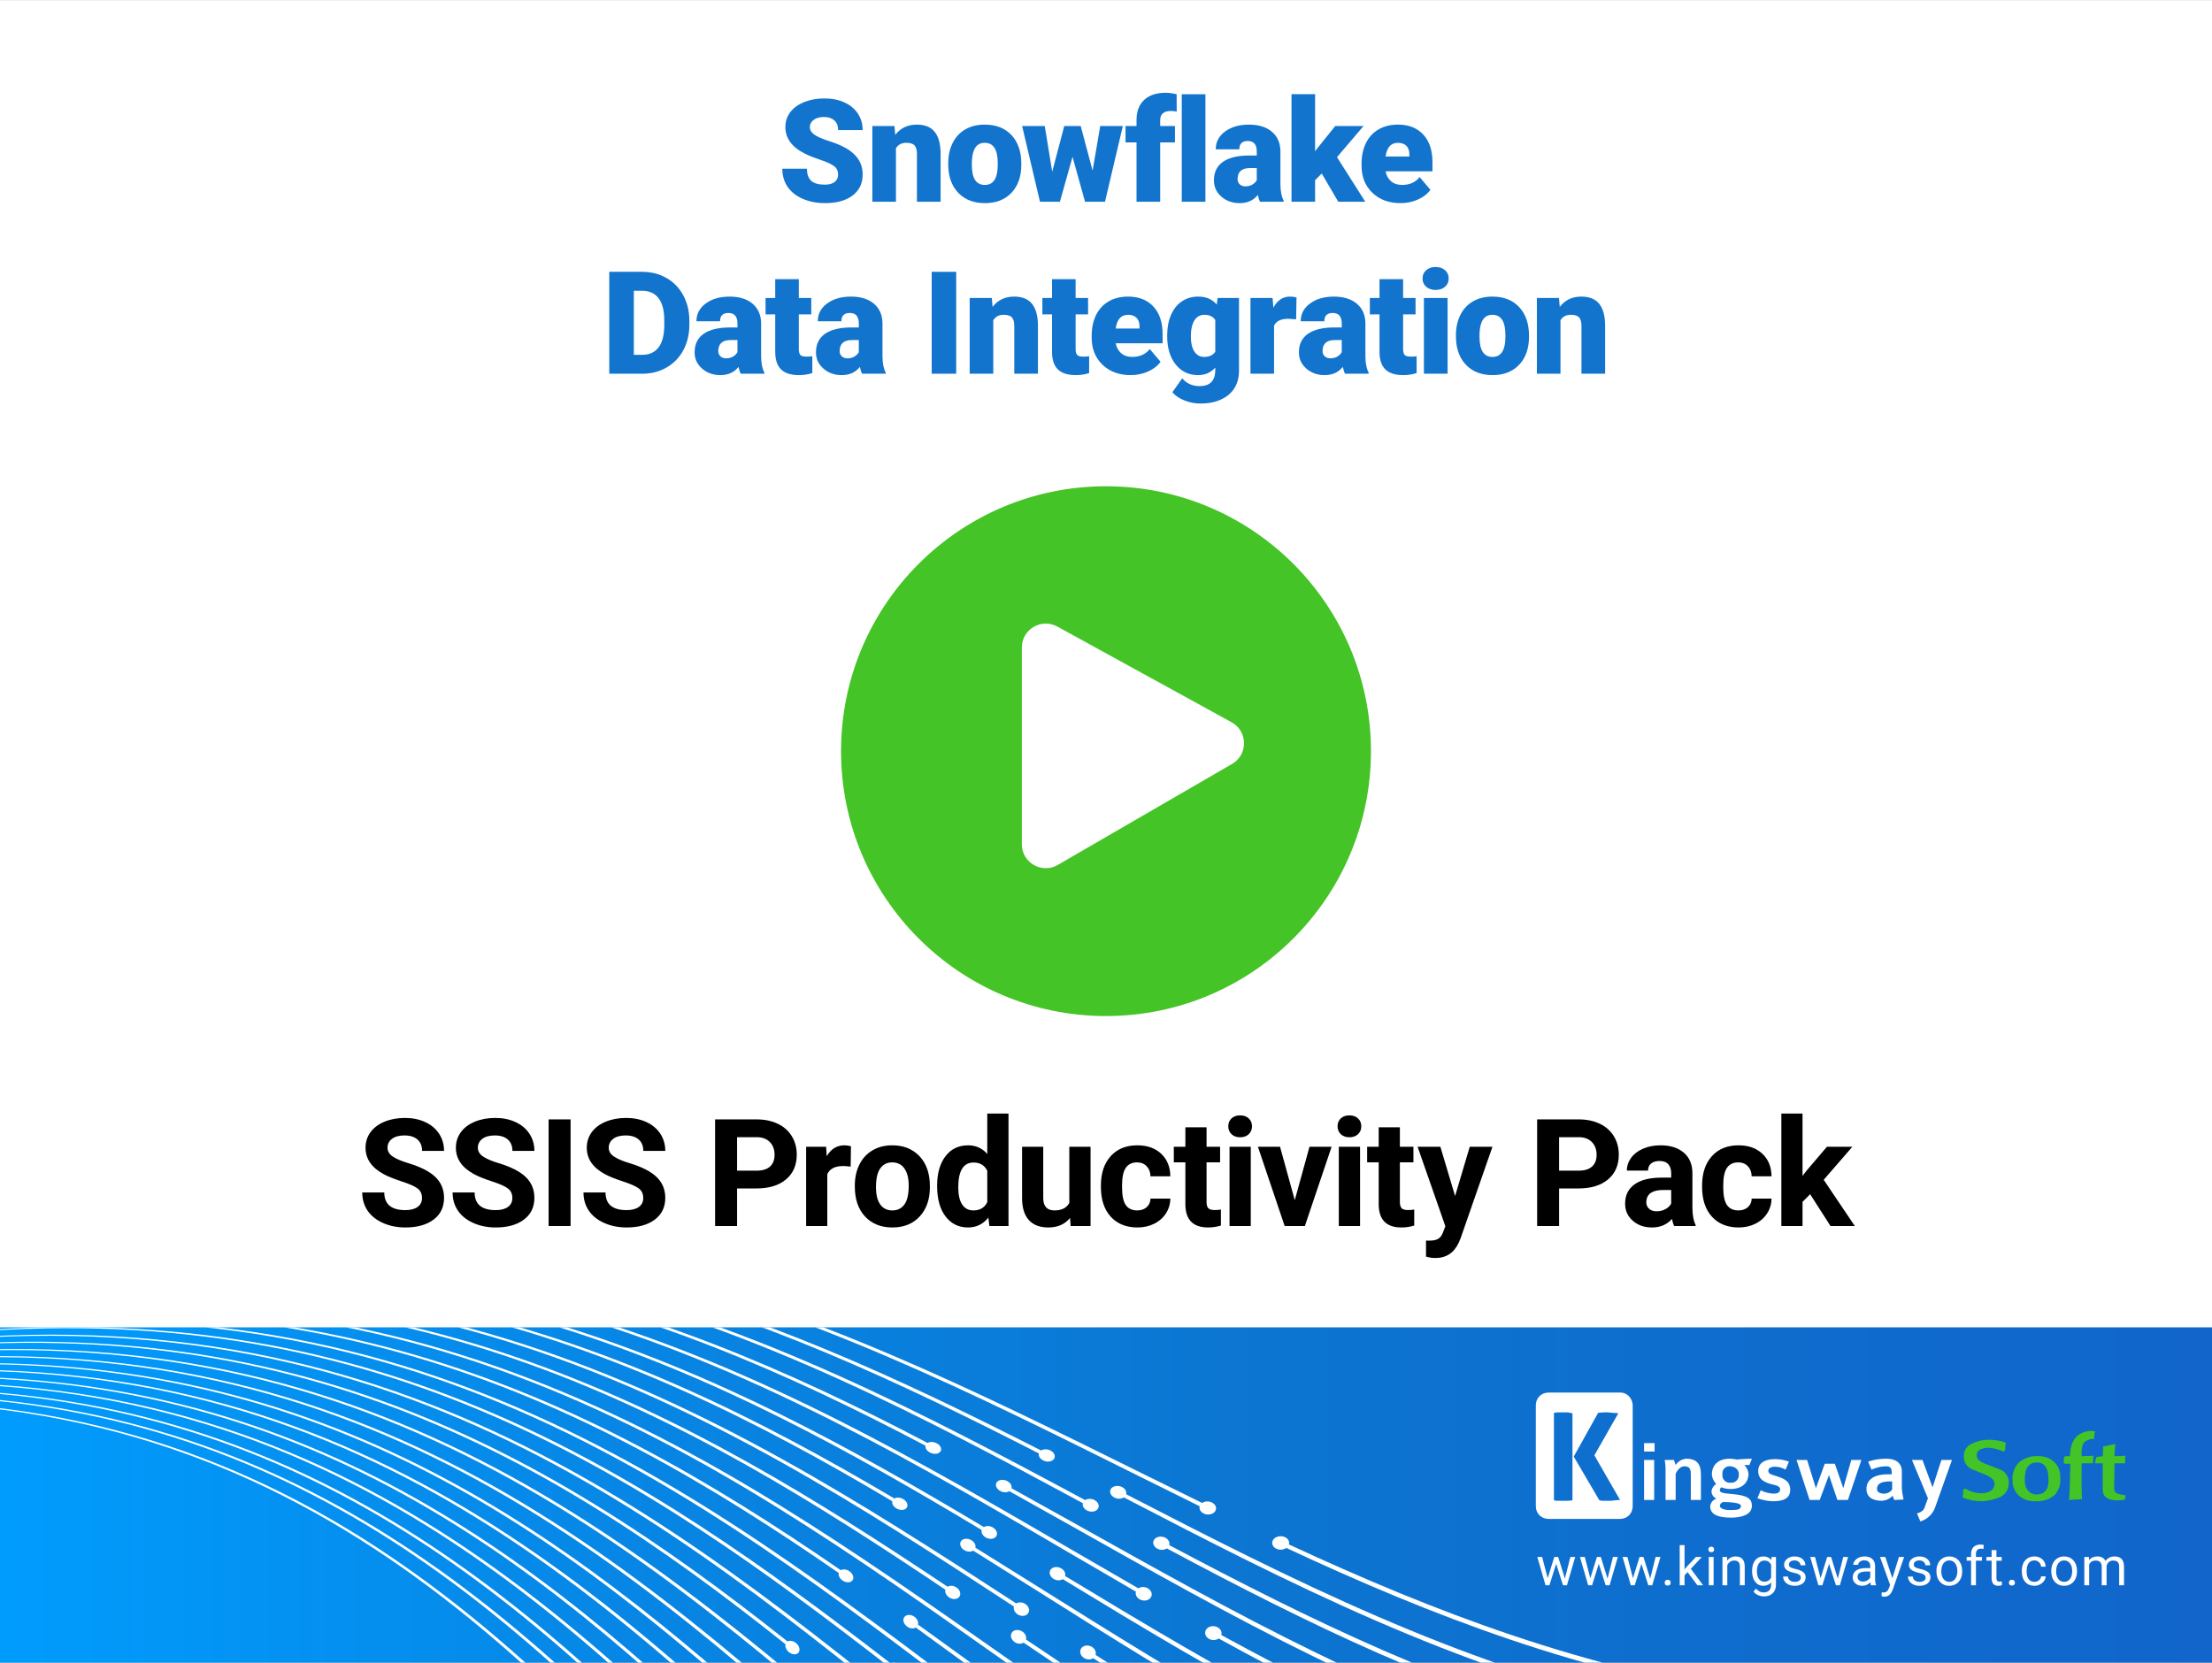 <?xml version="1.0" encoding="UTF-8"?><svg xmlns="http://www.w3.org/2000/svg" width="748.749" height="562.963" xmlns:xlink="http://www.w3.org/1999/xlink" viewBox="0 0 748.749 562.963"><rect x="0" y="0" width="748.749" height="562.963" fill="#333333" stroke="none"/><defs><linearGradient id="b" x1="10441.871" y1="506.177" x2="11190.62" y2="506.177" gradientTransform="translate(-10441.871 1012.355) scale(1 -1)" gradientUnits="userSpaceOnUse"><stop offset="0" stop-color="#1165cb"/><stop offset=".254" stop-color="#0e6ece"/><stop offset=".428" stop-color="#0c75d1"/><stop offset=".718" stop-color="#0786e5"/><stop offset="1" stop-color="#009cfd"/></linearGradient><clipPath id="c"><rect x="0" y="449.407" width="748.749" height="113.541" fill="none"/></clipPath><clipPath id="e"><rect x="0" y="-310.593" width="748.749" height="113.541" fill="none"/></clipPath></defs><g isolation="isolate"><g id="a"><rect y=".015" width="748.749" height="562.932" fill="#fff"/><rect x="0" y="449.407" width="748.749" height="113.541" transform="translate(748.749 1012.355) rotate(-180)" fill="url(#b)"/><g clip-path="url(#c)"><g mix-blend-mode="overlay"><g><g><g><path d="M380.402,506.987c111.332,57.855,223.477,114.622,414.779,65.347,.46-.617,.92-1.233,1.381-1.85-191.498,49.537-303.837-6.968-415.365-64.562,.227-.879-.284-1.866-1.366-2.42-1.337-.684-3.007-.452-3.73,.517-.723,.97-.234,2.321,1.093,3.016,1.074,.564,2.365,.51,3.209-.049Z" fill="#fff"/><path d="M435.41,524.1c97.798,45.719,204.537,79.457,368.979,35.898,.46-.617,.921-1.234,1.381-1.85-164.609,43.783-271.515,10.267-369.479-35.228,.276-.944-.222-1.953-1.331-2.468-1.372-.634-3.133-.28-3.937,.795-.802,1.077-.349,2.474,1.014,3.121,1.103,.523,2.462,.379,3.374-.268Z" fill="#fff"/></g><path d="M406.079,509.986c-111.665-54.934-217.931-117.102-394.368-85.266,.084-.112,.168-.225,.252-.337,176.63-32.094,283.089,29.815,394.947,84.491,.875-.597,2.201-.7,3.3-.169,1.357,.655,1.831,2.025,1.059,3.06-.771,1.035-2.494,1.334-3.841,.667-1.092-.54-1.596-1.541-1.348-2.445Z" fill="#fff"/><path d="M351.646,492.103c-94.092-48.208-192.384-90.79-341.614-65.134,.084-.113,.168-.225,.252-.337,149.394-25.876,247.851,16.486,342.107,64.473,.812-.515,2.087-.548,3.172,.001,1.341,.678,1.865,1.982,1.17,2.912-.694,.929-2.334,1.123-3.667,.433-1.078-.559-1.613-1.517-1.42-2.348Z" fill="#fff"/><g><path d="M341.649,504.89c109.246,60.649,212.491,129.338,388.08,101.114,.443-.594,.887-1.188,1.33-1.782-175.785,28.486-279.224-39.942-388.665-100.329,.201-.84-.323-1.817-1.384-2.396-1.313-.717-2.927-.56-3.603,.347-.676,.907-.169,2.229,1.135,2.959,1.057,.589,2.304,.593,3.108,.087Z" fill="#fff"/><path d="M394.965,524.269c94.316,50.384,192.606,95.441,343.632,69.855,.444-.594,.887-1.188,1.33-1.782-151.192,25.81-249.649-19.024-344.132-69.184,.255-.913-.236-1.932-1.308-2.498-1.325-.699-3.012-.445-3.767,.567-.754,1.013-.301,2.411,1.013,3.121,1.066,.575,2.367,.509,3.231-.078Z" fill="#fff"/></g><path d="M366.536,508.949c-108.794-58.782-218.84-115.884-405.711-70.073,.067-.09,.134-.179,.201-.269,187.063-46.07,297.303,10.774,406.289,69.297,.832-.539,2.111-.578,3.179-.008,1.322,.703,1.804,2.062,1.078,3.034-.724,.974-2.379,1.18-3.69,.465-1.061-.579-1.568-1.579-1.347-2.447Z" fill="#fff"/><path d="M313.281,489.488c-93.323-49.238-195.675-86.382-353.794-48.819,.067-.09,.134-.179,.201-.269,158.284-37.784,260.8-.86,354.287,48.158,.773-.466,2.017-.455,3.093,.107,1.328,.694,1.879,1.961,1.232,2.829-.645,.867-2.24,.995-3.558,.288-1.068-.571-1.622-1.506-1.46-2.294Z" fill="#fff"/><g><path d="M359.737,534.669c106.258,64.652,213.328,128.217,399.557,85.739,.46-.617,.921-1.233,1.381-1.85-186.424,42.74-293.689-20.563-400.143-84.954,.241-.897-.229-1.939-1.262-2.559-1.276-.765-2.897-.6-3.621,.37-.723,.97-.283,2.387,.983,3.163,1.026,.629,2.275,.631,3.105,.091Z" fill="#fff"/><path d="M412.519,554.765c93.465,51.522,195.873,91.064,355.983,53.309,.46-.617,.921-1.234,1.381-1.851-160.277,37.979-262.851-1.34-356.483-52.639,.29-.963-.167-2.027-1.227-2.607-1.311-.716-3.024-.426-3.827,.648-.802,1.076-.398,2.539,.904,3.268,1.053,.589,2.372,.5,3.269-.129Z" fill="#fff"/></g><path d="M384.498,538.897c-106.651-61.651-207.904-130.534-379.328-105.414,.084-.113,.168-.225,.252-.337,171.617-25.378,273.062,43.247,379.906,104.639,.86-.578,2.146-.626,3.195-.029,1.296,.736,1.722,2.172,.949,3.207-.772,1.036-2.444,1.268-3.731,.52-1.043-.606-1.506-1.662-1.244-2.585Z" fill="#fff"/><path d="M332.291,518.032c-89.82-53.93-183.841-102.235-328.799-82.301,.084-.112,.168-.225,.252-.337,145.123-20.154,239.308,27.93,329.292,81.64,.798-.496,2.031-.474,3.068,.141,1.28,.759,1.755,2.129,1.06,3.059-.694,.93-2.285,1.057-3.557,.286-1.029-.625-1.523-1.637-1.316-2.487Z" fill="#fff"/></g><g><path d="M343.205,543.941c-103.783-67.967-208.38-134.847-392.134-95.683,.066-.088,.131-.176,.197-.264,183.95-39.425,288.741,27.193,392.72,94.899,.815-.521,2.044-.492,3.053,.16,1.245,.805,1.667,2.25,.936,3.226-.728,.977-2.322,1.106-3.56,.289-1.002-.661-1.453-1.731-1.212-2.626Z" fill="#fff"/><path d="M302.032,508.295c-91.353-54.352-191.648-96.725-349.645-61.799,.066-.088,.131-.176,.197-.264,158.164-35.149,258.626,7,350.146,61.129,.767-.454,1.98-.405,3.018,.208,1.282,.755,1.793,2.077,1.143,2.948-.65,.871-2.208,.952-3.481,.185-1.031-.622-1.55-1.6-1.377-2.406Z" fill="#fff"/></g><path d="M329.415,525.018c104.207,64.926,203.014,137.084,371.993,115.24,.442-.592,.884-1.185,1.326-1.777-169.172,22.103-268.173-49.797-372.572-114.465,.213-.857-.277-1.877-1.303-2.506-1.264-.775-2.847-.666-3.527,.246-.68,.911-.211,2.288,1.047,3.076,1.016,.637,2.238,.68,3.035,.186Z" fill="#fff"/><path d="M370.013,561.434c87.738,56.721,179.675,107.816,322.551,90.672,.442-.592,.884-1.185,1.327-1.777-143.04,17.363-235.142-33.511-323.044-90.012,.273-.939-.165-2.029-1.175-2.676-1.251-.799-2.88-.623-3.637,.394-.758,1.016-.37,2.499,.872,3.311,1.004,.656,2.256,.655,3.107,.088Z" fill="#fff"/><g><path d="M359.481,576.148C257.783,505.387,162.087,426.585-5.953,444.697c.083-.111,.166-.222,.248-.332,168.236-18.374,264.127,60.166,366.02,130.666,.844-.558,2.082-.541,3.071,.137,1.222,.836,1.585,2.356,.808,3.396-.776,1.039-2.39,1.196-3.602,.347-.983-.687-1.392-1.812-1.111-2.762Z" fill="#fff"/><path d="M319.999,538.236c-87.871-59.017-179.716-112.708-324.298-95.755,.083-.111,.166-.222,.248-.333,144.748-17.176,236.761,36.292,324.798,95.085,.79-.485,1.997-.425,2.995,.239,1.234,.82,1.67,2.242,.973,3.176-.698,.934-2.256,1.016-3.481,.184-.992-.672-1.454-1.729-1.235-2.596Z" fill="#fff"/></g><path d="M346.482,556.165c101.335,68.773,203.923,135.867,383.335,100.046,.459-.615,.918-1.23,1.377-1.845-179.605,36.079-282.386-30.757-383.914-99.271,.255-.914-.187-2-1.183-2.667-1.23-.823-2.819-.703-3.545,.271-.726,.974-.325,2.442,.896,3.278,.991,.678,2.211,.717,3.034,.187Z" fill="#fff"/><g><path d="M322.856,571.201c-98.709-74.765-198.231-148.441-376.912-116.075,.066-.088,.131-.176,.197-.264,178.876-32.627,278.593,40.788,377.498,115.291,.8-.501,1.989-.419,2.949,.299,1.185,.885,1.556,2.397,.826,3.373-.729,.977-2.273,1.041-3.45,.142-.952-.727-1.363-1.852-1.108-2.766Z" fill="#fff"/><path d="M283.908,532.573c-87.021-60.156-182.984-108.332-336.649-79.21,.066-.088,.131-.176,.197-.264,153.832-29.346,249.962,18.607,337.149,78.54,.754-.436,1.925-.331,2.913,.347,1.222,.837,1.684,2.224,1.033,3.095-.65,.872-2.159,.887-3.371,.038-.982-.687-1.46-1.721-1.272-2.545Z" fill="#fff"/></g><path d="M309.983,551.049c99.193,71.642,192.987,150.517,356.953,135.388,.442-.592,.884-1.185,1.326-1.777-164.158,15.386-258.146-63.229-357.532-134.613,.228-.876-.222-1.951-1.199-2.646-1.204-.857-2.737-.812-3.417,.099-.681,.911-.261,2.354,.937,3.223,.967,.703,2.148,.801,2.931,.326Z" fill="#fff"/><g><path d="M337.934,605.013c-96.653-77.519-187.304-163.079-350.3-151.724,.083-.111,.165-.222,.248-.333,163.191-11.616,254.038,73.682,350.886,150.94,.83-.54,2.026-.467,2.968,.275,1.161,.917,1.475,2.503,.699,3.542-.776,1.04-2.341,1.131-3.493,.201-.934-.752-1.302-1.933-1.008-2.901Z" fill="#fff"/><path d="M300.665,564.136c-83.564-64.787-171.103-124.248-311.377-113.065,.083-.111,.166-.222,.248-.333,140.441-11.406,228.147,47.831,311.877,112.395,.777-.466,1.942-.351,2.891,.378,1.175,.9,1.561,2.388,.864,3.322-.698,.935-2.207,.951-3.372,.038-.943-.738-1.364-1.849-1.131-2.735Z" fill="#fff"/></g><g><path d="M302.625,598.303c-93.665-81.522-188.142-161.957-361.778-136.349,.066-.088,.131-.176,.197-.264,173.831-25.869,268.504,54.304,362.363,135.564,.786-.483,1.933-.345,2.845,.438,1.125,.966,1.448,2.543,.717,3.519-.729,.977-2.225,.975-3.341-.004-.903-.792-1.274-1.971-1.004-2.904Z" fill="#fff"/><path d="M265.89,556.711c-82.714-65.926-174.37-119.871-323.728-96.519,.066-.088,.131-.176,.197-.264,149.525-23.576,241.347,30.146,324.228,95.849,.74-.416,1.869-.257,2.81,.486,1.161,.917,1.575,2.37,.924,3.241-.65,.872-2.11,.821-3.262-.109-.933-.753-1.37-1.84-1.169-2.684Z" fill="#fff"/></g></g><g><path d="M319.895,625.44c-91.644-81.755-177.889-170.743-334.305-165.727,.084-.113,.168-.225,.252-.337,156.609-5.274,243.047,83.456,334.884,164.952,.819-.522,1.981-.406,2.884,.388,1.115,.979,1.394,2.612,.621,3.647-.772,1.036-2.297,1.071-3.403,.08-.896-.803-1.236-2.023-.932-3.003Z" fill="#fff"/><path d="M274.351,595.649c-77.034-71.059-158.268-136.493-290.44-133.688,.084-.112,.168-.225,.252-.337,132.336-3.025,213.734,62.188,290.933,133.027,.756-.439,1.866-.253,2.756,.559,1.098,1.003,1.426,2.569,.731,3.499-.694,.93-2.138,.86-3.228-.154-.882-.821-1.253-1.999-1.004-2.905Z" fill="#fff"/><path d="M285.639,617.319c-88.773-85.602-178.798-169.525-345.648-150.534,.067-.09,.134-.179,.201-.269,167.042-19.25,257.261,64.415,346.226,149.758,.776-.464,1.89-.283,2.764,.549,1.079,1.028,1.365,2.65,.64,3.622-.723,.973-2.183,.917-3.252-.122-.866-.841-1.208-2.061-.931-3.005Z" fill="#fff"/><path d="M241.273,585.951c-76.265-72.09-161.559-132.084-302.62-117.372,.067-.09,.134-.179,.201-.269,141.226-14.933,226.683,44.842,303.113,116.711,.717-.391,1.796-.16,2.677,.665,1.086,1.018,1.44,2.549,.793,3.416-.645,.867-2.043,.732-3.12-.299-.872-.834-1.261-1.989-1.044-2.852Z" fill="#fff"/><path d="M298.314,654.35c-86.63-88.471-167.862-184.174-319.265-185.875,.084-.112,.168-.225,.252-.337,151.596,1.442,233.02,96.888,319.844,185.1,.804-.502,1.925-.331,2.779,.528,1.054,1.06,1.284,2.759,.511,3.794-.772,1.036-2.248,1.006-3.293-.067-.847-.869-1.146-2.144-.828-3.143Z" fill="#fff"/><path d="M254.995,621.578c-72.762-76.781-149.725-147.937-277.625-150.854,.084-.112,.168-.225,.252-.337,128.065,2.697,205.191,73.633,278.118,150.194,.742-.421,1.811-.179,2.652,.698,1.039,1.083,1.316,2.717,.622,3.646-.693,.929-2.088,.794-3.118-.302-.833-.887-1.163-2.119-.9-3.045Z" fill="#fff"/></g><g><path d="M261.942,652.802c-83.52-95.112-167.853-189.136-331.344-177.118,.066-.088,.131-.176,.197-.264,163.687-12.28,248.215,81.483,331.93,176.333,.759-.446,1.824-.198,2.637,.717,1.004,1.128,1.228,2.837,.497,3.813-.729,.977-2.126,.844-3.122-.298-.805-.923-1.093-2.213-.796-3.184Z" fill="#fff"/><path d="M229.658,605.249c-74.053-77.528-157.047-143.077-297.745-131.326,.066-.088,.131-.176,.197-.264,140.864-11.973,224.025,53.352,298.245,130.656,.711-.378,1.759-.109,2.602,.765,1.04,1.08,1.355,2.664,.704,3.535-.651,.872-2.012,.689-3.043-.403-.835-.884-1.19-2.082-.961-2.963Z" fill="#fff"/></g></g></g><g><g id="d"><g><path d="M548.239,471.501h-24.094c-2.424,0-4.277,1.853-4.277,4.277v34.216c0,2.424,1.853,4.277,4.277,4.277h24.236c2.424,0,4.277-1.853,4.277-4.277v-34.359c-.143-2.281-1.996-4.277-4.42-4.134Zm-15.967,36.497h-.143c-.57,0-.998,.143-1.568,.143h-2.851c-.57,0-.998,0-1.568-.143h-.142v-29.654h.142c.57-.143,.998-.143,1.568-.143h2.994c.428,.143,.855,.143,1.426,.285h.143v29.512Zm15.967-.143l-1.853,.143c-.57,.143-1.141,.143-1.568,.143h-1.426c-.713,0-1.283,0-1.853-.143h-.143l-8.697-14.827,8.269-14.827h.143c.57,0,1.141-.143,1.711-.143h1.426c.428,0,.998,.143,1.568,.143l1.711,.143h.285l-8.126,14.257,8.697,15.112h-.143Z" fill="#fff" fill-rule="evenodd"/><path d="M556.508,491.461v-2.851h3.564v2.851h-3.564Zm0,16.395v-13.544h3.422v13.544h-3.422Z" fill="#fff"/><path d="M572.333,507.856v-8.697c0-1.283-.143-2.709-2.139-2.709-1.426,0-2.424,1.283-2.994,2.566v8.839h-3.422v-10.693c0-.998-.143-1.853-.285-2.851h3.136l.57,1.711c.855-1.283,2.139-1.996,3.564-2.139,3.992,0,4.99,2.281,4.99,5.418v8.554h-3.422Z" fill="#fff"/><path d="M592.15,496.023h-1.711c.855,.855,1.283,1.853,1.426,2.994,0,2.281-1.426,5.132-6.13,5.132-.998,0-1.996-.143-2.994-.57-.428,.143-.57,.57-.57,.998,0,.713,.713,.998,4.135,1.283,5.418,.428,6.701,1.711,6.701,3.992,0,2.994-3.564,3.992-6.986,3.992-5.418,0-7.128-1.568-7.128-3.849,.143-1.283,.998-2.281,2.139-2.566-.998-.428-1.711-1.426-1.711-2.566,.143-.998,.713-1.853,1.568-2.424-.855-.998-1.426-2.139-1.426-3.422,0-1.568,.855-5.132,6.13-5.132,.713,0,1.568,.143,2.281,.285,1.141-.143,3.707-.285,5.132-.285l-.855,2.139Zm-8.982,12.546c-.57,.285-.998,.713-.998,1.283,0,.998,1.711,1.426,3.564,1.426,2.709,0,3.564-.285,3.564-1.426,0-.57-1.141-1.283-6.13-1.283Zm2.566-12.118c-1.283-.143-2.566,.713-2.709,2.139v.713c-.143,1.283,.855,2.566,2.139,2.709h.713c1.426,.143,2.566-.998,2.709-2.281v-.428c.143-1.283-.855-2.424-2.139-2.709-.285-.143-.57-.143-.713-.143h0Z" fill="#fff"/><path d="M600.134,508.284c-1.711,0-3.564-.428-5.275-.998l1.141-2.709c1.283,.713,2.709,.998,4.135,1.141,2.139,0,2.424-.713,2.424-1.568s-1.283-1.283-2.709-1.568c-2.139-.57-4.705-1.426-4.705-4.562s2.994-3.992,5.703-3.992c1.568,0,3.136,.285,4.705,.855l-1.141,2.709c-.998-.57-2.281-.998-3.422-.998-1.568,0-2.424,.428-2.424,1.426s1.141,1.283,2.566,1.711c2.139,.713,4.847,1.426,4.847,4.705s-2.994,3.849-5.845,3.849Z" fill="#fff"/><path d="M625.511,507.856h-3.564l-2.851-8.412-3.136,8.412h-3.422l-4.42-13.544h3.564l2.994,9.552,2.994-8.269h3.422l2.851,8.269,2.709-9.552h3.422l-4.562,13.544Z" fill="#fff"/><path d="M641.194,507.856l-.57-1.426c-.855,.998-2.139,1.568-3.564,1.711-3.422,0-5.275-1.426-5.275-3.992s1.711-4.99,7.413-4.99h1.141v-.57c0-.998-.143-2.139-1.853-2.139s-3.422,.428-4.99,1.141l-1.141-2.709c1.996-.713,4.135-.998,6.273-.998,2.994,0,5.132,1.426,5.132,4.277v5.418c0,1.141,.285,2.709,.57,4.135l-3.136,.143Zm-.713-6.273h-.713c-3.136,0-4.42,.855-4.42,2.566,0,1.141,1.141,1.568,2.424,1.568,1.141,0,2.139-.57,2.709-1.426v-2.709Z" fill="#fff"/><path d="M655.165,509.994c-.713,2.424-2.709,4.42-5.132,5.132l-1.141-2.709c1.568-.428,2.281-1.141,2.566-1.996l1.141-3.136-5.418-12.974h3.564l3.422,9.267,2.994-9.267h3.564l-5.56,15.682Z" fill="#fff"/><path d="M670.705,508.284c-2.281,0-4.42-.428-6.416-1.283,.143-.855,.285-1.711,.285-2.709l.713-.285c1.568,.998,3.422,1.568,5.275,1.568,1.141,0,2.139-.143,3.136-.713,.855-.428,1.426-1.426,1.426-2.424,0-1.283-.998-2.139-2.709-2.994l-4.99-1.996c-1.711-.855-2.709-2.424-2.709-4.277,0-1.996,.998-3.707,2.851-4.42,1.711-.855,3.707-1.283,5.56-1.283s3.707,.285,5.56,.855l.285,.285c-.143,.855-.285,1.711-.285,2.566l-.57,.285c-1.568-.713-3.136-1.141-4.847-1.283-.998,0-1.996,.143-2.851,.57-.855,.285-1.426,1.141-1.283,2.139,0,1.141,.998,1.996,2.851,2.709l5.132,1.996c1.711,.713,2.851,2.424,2.851,4.277,.143,2.139-.998,3.992-2.851,4.99-2.281,.855-4.277,1.426-6.415,1.426Z" fill="#44c426"/><path d="M689.096,508.284c-2.139,.143-4.135-.57-5.703-1.853-1.426-1.426-2.281-3.279-2.139-5.132-.285-2.139,.57-4.42,1.996-5.988,1.711-1.568,4.135-2.424,6.416-2.281,2.139-.143,4.135,.57,5.703,1.996,1.283,1.283,2.139,3.136,1.996,5.132,.285,2.139-.428,4.42-1.853,5.988-1.568,1.426-3.992,2.281-6.416,2.139Zm.428-13.116c-2.994,0-4.277,2.139-4.135,6.273,0,1.141,.285,2.281,.998,3.136s1.711,1.426,2.851,1.426c2.994,0,4.42-1.853,4.135-5.703-.143-3.422-1.426-5.132-3.849-5.132h0Z" fill="#44c426"/><path d="M708.913,486.043v1.141h-.57c-.57,0-1.141,.143-1.711,.428s-.998,.57-1.426,.998c-.57,1.426-.713,2.994-.57,4.42l3.992-.143c0,.57-.143,1.283-.143,2.281l-.285,.285h-3.564c0,3.422-.143,6.273,0,8.697,0,1.141,0,2.281,.143,3.422-.57,0-1.996,.143-4.42,.285,.285-3.279,.285-7.413,.428-12.261h-1.853l-.428-.285c0-.57,.143-1.141,.143-1.853l.428-.428h1.568c.143-3.564,1.141-5.988,2.994-7.271,1.141-.713,2.281-1.141,3.707-1.283,.428,0,1.141,0,1.853,.143-.143,.57-.285,.998-.285,1.426Z" fill="#44c426"/><path d="M719.321,507.713c-.713,.143-1.568,.285-2.424,.285-3.422,0-5.132-1.141-5.132-3.564v-8.982h-2.566v-.57l.428-1.568,2.139-.285,.143-3.279,4.135-.855c-.143,1.426-.285,2.709-.285,4.135,.713,0,1.996,0,3.707-.143-.143,.855-.143,1.711-.143,2.566h-3.564c0,3.992-.143,6.843-.143,8.554,0,.57,.285,1.283,.855,1.568,.998,.428,1.996,.57,2.994,.713l-.143,1.426Z" fill="#44c426"/></g></g><g><path d="M529.712,534.482l1.841-7.32h1.639l-2.79,9.578h-1.328l-2.329-7.26-2.266,7.26h-1.328l-2.78-9.578h1.628l1.885,7.17,2.232-7.17h1.32l2.274,7.32Z" fill="#fff"/><path d="M544.144,534.482l1.841-7.32h1.639l-2.79,9.578h-1.328l-2.329-7.26-2.266,7.26h-1.328l-2.78-9.578h1.628l1.885,7.17,2.232-7.17h1.32l2.274,7.32Z" fill="#fff"/><path d="M558.577,534.482l1.841-7.32h1.639l-2.79,9.578h-1.328l-2.329-7.26-2.266,7.26h-1.328l-2.78-9.578h1.628l1.885,7.17,2.232-7.17h1.32l2.274,7.32Z" fill="#fff"/><path d="M563.483,535.882c0-.283,.083-.519,.252-.708s.42-.285,.757-.285,.591,.096,.765,.285,.262,.425,.262,.708c0,.272-.088,.498-.262,.682-.174,.181-.428,.275-.765,.275s-.589-.093-.757-.275c-.169-.184-.252-.41-.252-.682Z" fill="#fff"/><path d="M571.233,532.303l-1.027,1.071v3.366h-1.639v-13.6h1.639v8.225l.876-1.053,2.985-3.151h1.991l-3.726,4.001,4.159,5.577h-1.921l-3.337-4.437Z" fill="#fff"/><path d="M578.278,524.62c0-.267,.083-.49,.244-.674,.163-.181,.405-.275,.723-.275s.56,.093,.726,.275c.163,.184,.246,.407,.246,.674,0,.265-.083,.485-.246,.664-.166,.176-.407,.265-.726,.265s-.56-.088-.723-.265c-.161-.179-.244-.399-.244-.664Zm1.771,12.12h-1.636v-9.578h1.636v9.578Z" fill="#fff"/><path d="M584.597,527.162l.052,1.203c.731-.92,1.688-1.382,2.868-1.382,2.025,0,3.047,1.143,3.065,3.428v6.329h-1.639v-6.34c-.005-.69-.163-1.2-.474-1.53-.309-.332-.791-.498-1.447-.498-.532,0-.998,.143-1.398,.425-.402,.283-.716,.656-.939,1.115v6.827h-1.639v-9.578h1.551Z" fill="#fff"/><path d="M593.066,531.87c0-1.494,.345-2.681,1.035-3.563,.692-.884,1.605-1.325,2.746-1.325,1.167,0,2.08,.415,2.736,1.239l.08-1.06h1.496v9.348c0,1.239-.368,2.217-1.102,2.93-.736,.716-1.724,1.073-2.964,1.073-.69,0-1.367-.148-2.028-.443-.659-.296-1.164-.7-1.512-1.214l.848-.983c.703,.869,1.561,1.302,2.577,1.302,.796,0,1.418-.226,1.864-.674s.669-1.079,.669-1.893v-.825c-.656,.757-1.551,1.133-2.684,1.133-1.123,0-2.03-.451-2.723-1.353-.695-.902-1.04-2.134-1.04-3.692Zm1.647,.187c0,1.079,.22,1.929,.664,2.544,.443,.617,1.063,.926,1.859,.926,1.032,0,1.792-.469,2.277-1.408v-4.372c-.503-.915-1.255-1.374-2.259-1.374-.796,0-1.421,.311-1.869,.931s-.672,1.538-.672,2.754Z" fill="#fff"/><path d="M609.56,534.199c0-.443-.166-.786-.5-1.032-.332-.244-.915-.456-1.742-.633-.83-.176-1.488-.389-1.976-.638-.487-.246-.848-.542-1.079-.884-.233-.342-.35-.749-.35-1.221,0-.786,.332-1.45,.996-1.994,.664-.542,1.512-.814,2.546-.814,1.084,0,1.966,.28,2.642,.843,.674,.56,1.014,1.276,1.014,2.15h-1.647c0-.449-.192-.835-.573-1.159-.379-.324-.858-.487-1.437-.487-.596,0-1.063,.13-1.4,.389-.337,.262-.506,.602-.506,1.019,0,.397,.158,.695,.469,.895,.314,.2,.879,.392,1.696,.576s1.481,.402,1.989,.656,.884,.557,1.128,.915c.246,.358,.368,.793,.368,1.307,0,.856-.342,1.54-1.027,2.059-.684,.516-1.574,.773-2.666,.773-.767,0-1.447-.135-2.035-.407-.591-.27-1.053-.651-1.387-1.138-.332-.485-.5-1.014-.5-1.579h1.639c.029,.55,.249,.985,.659,1.307,.412,.322,.952,.482,1.626,.482,.62,0,1.118-.127,1.491-.376,.376-.252,.563-.586,.563-1.006Z" fill="#fff"/><path d="M622.087,534.482l1.841-7.32h1.639l-2.79,9.578h-1.328l-2.329-7.26-2.266,7.26h-1.328l-2.78-9.578h1.628l1.885,7.17,2.232-7.17h1.32l2.274,7.32Z" fill="#fff"/><path d="M633.324,536.74c-.096-.189-.171-.526-.231-1.009-.762,.791-1.67,1.185-2.728,1.185-.944,0-1.719-.267-2.323-.801-.604-.534-.907-1.211-.907-2.03,0-.998,.379-1.774,1.138-2.326,.757-.55,1.825-.827,3.2-.827h1.595v-.752c0-.573-.171-1.029-.513-1.369s-.848-.508-1.514-.508c-.583,0-1.073,.148-1.47,.443-.394,.296-.594,.651-.594,1.071h-1.647c0-.48,.171-.941,.511-1.387,.34-.443,.799-.796,1.379-1.058,.581-.259,1.221-.389,1.919-.389,1.102,0,1.968,.277,2.593,.827,.625,.552,.949,1.312,.975,2.282v4.408c0,.879,.112,1.579,.335,2.098v.143h-1.716Zm-2.717-1.247c.513,0,1.001-.135,1.46-.399,.462-.267,.793-.612,1.001-1.037v-1.966h-1.284c-2.007,0-3.01,.589-3.01,1.763,0,.513,.171,.915,.513,1.203,.342,.29,.783,.436,1.32,.436Z" fill="#fff"/><path d="M640.556,534.341l2.23-7.18h1.753l-3.851,11.056c-.596,1.595-1.543,2.391-2.842,2.391l-.311-.026-.609-.114v-1.33l.443,.036c.552,0,.985-.112,1.296-.337,.309-.223,.565-.633,.765-1.229l.363-.975-3.417-9.472h1.789l2.391,7.18Z" fill="#fff"/><path d="M651.815,534.199c0-.443-.166-.786-.5-1.032-.332-.244-.915-.456-1.742-.633-.83-.176-1.488-.389-1.976-.638-.487-.246-.848-.542-1.079-.884-.233-.342-.35-.749-.35-1.221,0-.786,.332-1.45,.996-1.994,.664-.542,1.512-.814,2.546-.814,1.084,0,1.966,.28,2.642,.843,.674,.56,1.014,1.276,1.014,2.15h-1.647c0-.449-.192-.835-.573-1.159-.379-.324-.858-.487-1.437-.487-.596,0-1.063,.13-1.4,.389-.337,.262-.506,.602-.506,1.019,0,.397,.158,.695,.469,.895,.314,.2,.879,.392,1.696,.576s1.481,.402,1.989,.656,.884,.557,1.128,.915c.246,.358,.368,.793,.368,1.307,0,.856-.342,1.54-1.027,2.059-.684,.516-1.574,.773-2.666,.773-.767,0-1.447-.135-2.035-.407-.591-.27-1.053-.651-1.387-1.138-.332-.485-.5-1.014-.5-1.579h1.639c.029,.55,.249,.985,.659,1.307,.412,.322,.952,.482,1.626,.482,.62,0,1.118-.127,1.491-.376,.376-.252,.563-.586,.563-1.006Z" fill="#fff"/><path d="M655.468,531.863c0-.939,.184-1.784,.552-2.533,.368-.749,.882-1.328,1.54-1.735s1.411-.612,2.253-.612c1.304,0,2.36,.451,3.166,1.356,.806,.902,1.208,2.103,1.208,3.602v.117c0,.931-.179,1.768-.537,2.51-.355,.739-.866,1.317-1.53,1.73-.664,.415-1.429,.62-2.29,.62-1.299,0-2.349-.451-3.156-1.353s-1.208-2.098-1.208-3.586v-.114Zm1.647,.195c0,1.06,.246,1.914,.739,2.559,.493,.643,1.151,.965,1.978,.965,.832,0,1.494-.327,1.984-.98,.49-.651,.734-1.564,.734-2.738,0-1.053-.249-1.903-.747-2.554-.5-.653-1.162-.98-1.989-.98-.809,0-1.46,.322-1.955,.965-.498,.646-.744,1.566-.744,2.764Z" fill="#fff"/><path d="M667.204,536.74v-8.313h-1.514v-1.265h1.514v-.983c0-1.029,.275-1.823,.822-2.383,.55-.56,1.325-.84,2.329-.84,.379,0,.755,.049,1.125,.148l-.088,1.32c-.277-.052-.573-.078-.887-.078-.532,0-.941,.156-1.229,.467-.29,.309-.436,.755-.436,1.335v1.014h2.046v1.265h-2.046v8.313h-1.636Z" fill="#fff"/><path d="M675.782,524.841v2.321h1.789v1.265h-1.789v5.948c0,.384,.08,.672,.239,.864,.161,.192,.43,.288,.814,.288,.189,0,.449-.034,.78-.106v1.32c-.43,.119-.851,.176-1.258,.176-.731,0-1.284-.22-1.654-.664-.373-.443-.56-1.071-.56-1.885v-5.941h-1.742v-1.265h1.742v-2.321h1.639Z" fill="#fff"/><path d="M680.008,535.882c0-.283,.083-.519,.252-.708s.42-.285,.757-.285,.591,.096,.765,.285,.262,.425,.262,.708c0,.272-.088,.498-.262,.682-.174,.181-.428,.275-.765,.275s-.589-.093-.757-.275c-.169-.184-.252-.41-.252-.682Z" fill="#fff"/><path d="M688.643,535.581c.583,0,1.094-.179,1.532-.532,.436-.355,.677-.796,.726-1.328h1.548c-.029,.547-.218,1.071-.565,1.566-.35,.495-.814,.892-1.395,1.188-.581,.293-1.198,.441-1.846,.441-1.304,0-2.341-.436-3.112-1.304-.77-.871-1.157-2.061-1.157-3.573v-.275c0-.933,.171-1.761,.513-2.487s.835-1.291,1.475-1.693c.64-.399,1.398-.602,2.271-.602,1.073,0,1.966,.322,2.676,.965,.713,.646,1.092,1.481,1.138,2.507h-1.548c-.049-.62-.283-1.131-.705-1.527-.423-.399-.941-.599-1.561-.599-.832,0-1.478,.301-1.937,.9-.456,.599-.684,1.465-.684,2.598v.309c0,1.105,.226,1.955,.682,2.551,.454,.596,1.102,.895,1.947,.895Z" fill="#fff"/><path d="M694.339,531.863c0-.939,.184-1.784,.552-2.533s.882-1.328,1.54-1.735,1.411-.612,2.253-.612c1.304,0,2.36,.451,3.166,1.356,.806,.902,1.208,2.103,1.208,3.602v.117c0,.931-.179,1.768-.537,2.51-.355,.739-.866,1.317-1.53,1.73-.664,.415-1.429,.62-2.29,.62-1.299,0-2.349-.451-3.156-1.353s-1.208-2.098-1.208-3.586v-.114Zm1.647,.195c0,1.06,.246,1.914,.739,2.559,.493,.643,1.151,.965,1.978,.965,.832,0,1.494-.327,1.984-.98,.49-.651,.734-1.564,.734-2.738,0-1.053-.249-1.903-.747-2.554-.5-.653-1.162-.98-1.989-.98-.809,0-1.46,.322-1.955,.965-.498,.646-.744,1.566-.744,2.764Z" fill="#fff"/><path d="M707.079,527.162l.044,1.06c.703-.825,1.649-1.239,2.842-1.239,1.341,0,2.253,.513,2.736,1.54,.319-.459,.734-.832,1.245-1.115s1.115-.425,1.81-.425c2.103,0,3.171,1.112,3.205,3.337v6.42h-1.636v-6.322c0-.684-.158-1.195-.469-1.535-.314-.34-.838-.511-1.577-.511-.607,0-1.112,.181-1.514,.544s-.635,.853-.7,1.465v6.358h-1.647v-6.278c0-1.392-.682-2.09-2.043-2.09-1.076,0-1.81,.459-2.207,1.374v6.993h-1.636v-9.578h1.548Z" fill="#fff"/></g></g><g clip-path="url(#e)"><g mix-blend-mode="overlay"><g><path d="M297.879-142.464C388.948-57.464,480.829,26.448,651.869,4.317c.46-.617,.92-1.233,1.381-1.85-171.235,22.392-263.311-61.258-354.576-145.996,.283-.954-.064-2.161-.95-2.977-1.095-1.008-2.568-1.039-3.292-.07-.723,.97-.43,2.583,.654,3.604,.879,.825,2.005,.992,2.793,.508Z" fill="#fff"/><g><path d="M264.413-151.643C353.396-63.85,436.378,31.984,591.703,30.905c.444-.594,.886-1.188,1.33-1.781-155.521,1.341-238.698-94.231-327.876-181.764,.257-.915-.102-2.111-.968-2.954-1.071-1.04-2.489-1.147-3.165-.24-.675,.906-.366,2.493,.697,3.546,.861,.852,1.945,1.075,2.692,.644Z" fill="#fff"/><path d="M308.84-120.356C385.856-46.797,466.846,21.436,600.572,19.025c.444-.594,.887-1.188,1.33-1.782-133.892,2.634-215.049-65.376-292.231-138.712,.311-.988-.016-2.227-.892-3.056-1.083-1.023-2.573-1.033-3.328-.02-.754,1.013-.497,2.674,.575,3.709,.87,.838,2.007,.992,2.815,.479Z" fill="#fff"/></g><g><path d="M277.214-114.781C363.209-22.984,450.016,67.725,615.981,52.392c.46-.617,.921-1.233,1.381-1.85-166.161,15.595-253.163-74.853-339.353-166.388,.298-.973-.009-2.234-.846-3.116-1.034-1.089-2.458-1.187-3.182-.217-.722,.97-.479,2.649,.544,3.751,.83,.891,1.914,1.113,2.689,.648Z" fill="#fff"/><path d="M321.107-82.778C397.272-8.081,482.38,54.637,625.189,40.057c.46-.617,.921-1.233,1.381-1.85-142.976,14.803-228.25-47.691-304.582-122.166,.346-1.038,.054-2.322-.811-3.164-1.069-1.041-2.585-1.014-3.389,.061-.802,1.076-.595,2.803,.465,3.855,.857,.852,2.012,.983,2.854,.429Z" fill="#fff"/></g></g><path d="M251.813-131.026C335.998-39.279,414.785,59.699,563.744,64.675c.442-.592,.884-1.185,1.326-1.777-149.151-4.718-228.131-103.438-312.509-194.926,.27-.933-.057-2.172-.887-3.063-1.022-1.1-2.409-1.252-3.088-.342-.681,.911-.408,2.55,.609,3.663,.819,.9,1.878,1.163,2.619,.743Z" fill="#fff"/><path d="M283.522-82.701C354.202-3.13,429.08,70.816,554.898,76.524c.442-.592,.884-1.185,1.327-1.777-125.982-5.488-201.025-79.214-271.87-158.565,.329-1.015,.056-2.324-.759-3.233-1.01-1.123-2.441-1.211-3.199-.193-.758,1.017-.566,2.762,.434,3.898,.808,.919,1.896,1.137,2.691,.645Z" fill="#fff"/><path d="M263.593-92.796C344.907,2.797,427.474,96.712,586.865,87.712c.459-.615,.918-1.23,1.377-1.845C428.659,95.125,345.898,1.47,264.391-93.865c.312-.99,.033-2.294-.767-3.224-.987-1.148-2.38-1.29-3.107-.316-.727,.974-.521,2.705,.457,3.865,.796,.939,1.851,1.199,2.618,.745Z" fill="#fff"/></g></g></g><g id="f"><g><path d="M283.687,59.133c0-1.216-.431-2.164-1.291-2.843-.861-.679-2.373-1.382-4.537-2.109-2.164-.727-3.933-1.429-5.307-2.109-4.47-2.195-6.705-5.212-6.705-9.05,0-1.911,.557-3.598,1.67-5.059s2.689-2.598,4.727-3.412c2.038-.813,4.328-1.22,6.871-1.22,2.479,0,4.703,.442,6.669,1.327s3.495,2.144,4.585,3.779,1.635,3.503,1.635,5.604h-8.293c0-1.406-.431-2.496-1.291-3.269-.861-.774-2.026-1.161-3.495-1.161-1.485,0-2.658,.328-3.518,.983-.861,.656-1.291,1.489-1.291,2.499,0,.885,.474,1.687,1.421,2.405,.948,.719,2.614,1.461,4.999,2.227,2.385,.767,4.344,1.592,5.876,2.476,3.728,2.148,5.592,5.11,5.592,8.885,0,3.018-1.137,5.387-3.412,7.108-2.274,1.722-5.394,2.583-9.359,2.583-2.796,0-5.327-.501-7.594-1.504-2.267-1.003-3.973-2.377-5.118-4.123-1.145-1.745-1.718-3.755-1.718-6.03h8.34c0,1.848,.477,3.21,1.433,4.087,.956,.877,2.507,1.315,4.656,1.315,1.374,0,2.46-.296,3.258-.888,.797-.592,1.196-1.425,1.196-2.5Z" fill="#1274cc"/><path d="M302.773,42.667l.261,3.009c1.769-2.322,4.209-3.483,7.321-3.483,2.669,0,4.664,.798,5.982,2.393,1.319,1.596,2.002,3.997,2.05,7.203v16.514h-8.008v-16.182c0-1.295-.261-2.247-.782-2.856-.521-.607-1.469-.912-2.843-.912-1.564,0-2.725,.616-3.483,1.848v18.102h-7.985v-25.636h7.487Z" fill="#1274cc"/><path d="M320.978,55.248c0-2.559,.498-4.837,1.493-6.835s2.424-3.534,4.288-4.608c1.863-1.074,4.051-1.611,6.563-1.611,3.838,0,6.863,1.189,9.075,3.566,2.211,2.377,3.317,5.611,3.317,9.702v.285c0,3.996-1.11,7.167-3.329,9.513s-5.224,3.518-9.015,3.518c-3.649,0-6.579-1.093-8.79-3.281-2.212-2.188-3.404-5.153-3.578-8.897l-.024-1.35Zm7.984,.498c0,2.369,.371,4.107,1.114,5.212,.742,1.105,1.84,1.658,3.293,1.658,2.843,0,4.296-2.188,4.36-6.563v-.805c0-4.597-1.469-6.895-4.407-6.895-2.669,0-4.115,1.982-4.336,5.947l-.024,1.445Z" fill="#1274cc"/><path d="M369.84,57.783l2.583-15.116h7.653l-6.042,25.636h-6.752l-4.241-15.211-4.265,15.211h-6.752l-6.042-25.636h7.653l2.535,15.471,4.075-15.471h5.568l4.028,15.116Z" fill="#1274cc"/><path d="M384.71,68.303v-20.092h-3.72v-5.544h3.72v-2.038c0-2.922,.861-5.189,2.583-6.8,1.721-1.611,4.138-2.417,7.25-2.417,1.137,0,2.385,.166,3.744,.498l.024,5.876c-.49-.142-1.145-.213-1.967-.213-2.417,0-3.625,1.042-3.625,3.127v1.967h4.999v5.544h-4.999v20.092h-8.008Z" fill="#1274cc"/><path d="M408.026,68.303h-8.008V31.91h8.008v36.393Z" fill="#1274cc"/><path d="M426.52,68.303c-.284-.521-.537-1.287-.758-2.298-1.469,1.848-3.522,2.772-6.16,2.772-2.417,0-4.47-.73-6.16-2.191-1.69-1.461-2.535-3.297-2.535-5.509,0-2.78,1.027-4.88,3.08-6.302,2.053-1.421,5.039-2.132,8.956-2.132h2.464v-1.357c0-2.365-1.019-3.547-3.056-3.547-1.895,0-2.843,.936-2.843,2.809h-7.985c0-2.477,1.054-4.488,3.163-6.034s4.798-2.319,8.068-2.319,5.852,.798,7.748,2.393c1.895,1.596,2.867,3.783,2.914,6.563v11.349c.031,2.353,.395,4.154,1.09,5.402v.403h-7.985Zm-4.999-5.212c.995,0,1.82-.213,2.476-.64,.655-.427,1.125-.908,1.41-1.445v-4.099h-2.322c-2.78,0-4.17,1.248-4.17,3.744,0,.727,.245,1.315,.734,1.765,.489,.45,1.114,.675,1.872,.675Z" fill="#1274cc"/><path d="M447.4,58.755l-2.251,2.251v7.297h-7.984V31.887h7.984v19.334l.806-1.066,6.018-7.487h9.572l-8.98,10.543,9.572,15.092h-9.146l-5.592-9.548Z" fill="#1274cc"/><path d="M474.075,68.776c-3.933,0-7.116-1.172-9.548-3.518-2.433-2.346-3.649-5.398-3.649-9.158v-.663c0-2.622,.486-4.936,1.457-6.942,.971-2.005,2.389-3.558,4.253-4.655,1.863-1.098,4.075-1.647,6.634-1.647,3.601,0,6.445,1.118,8.53,3.353,2.085,2.235,3.127,5.351,3.127,9.347v3.103h-15.874c.284,1.438,.908,2.567,1.872,3.388,.963,.822,2.211,1.232,3.743,1.232,2.527,0,4.502-.884,5.923-2.653l3.649,4.312c-.995,1.374-2.405,2.468-4.229,3.282-1.825,.813-3.787,1.22-5.888,1.22Zm-.9-20.423c-2.338,0-3.728,1.548-4.17,4.644h8.056v-.616c.032-1.279-.292-2.271-.971-2.973-.679-.703-1.651-1.055-2.914-1.055Z" fill="#1274cc"/><path d="M206.236,126.531v-34.497h11.112c3.048,0,5.789,.691,8.221,2.073,2.432,1.382,4.332,3.333,5.698,5.852,1.366,2.519,2.057,5.343,2.073,8.47v1.587c0,3.159-.667,5.991-2.002,8.494-1.335,2.503-3.215,4.462-5.639,5.876-2.425,1.414-5.13,2.128-8.115,2.144h-11.349Zm8.316-28.076v21.679h2.891c2.385,0,4.217-.849,5.497-2.547,1.279-1.698,1.919-4.221,1.919-7.57v-1.493c0-3.333-.64-5.844-1.919-7.534-1.28-1.69-3.143-2.535-5.592-2.535h-2.796Z" fill="#1274cc"/><path d="M250.738,126.531c-.284-.521-.537-1.287-.758-2.298-1.469,1.848-3.522,2.772-6.16,2.772-2.417,0-4.47-.73-6.16-2.191-1.69-1.461-2.535-3.297-2.535-5.509,0-2.78,1.027-4.88,3.08-6.302,2.053-1.421,5.039-2.132,8.956-2.132h2.464v-1.357c0-2.365-1.019-3.547-3.057-3.547-1.895,0-2.843,.936-2.843,2.809h-7.985c0-2.477,1.054-4.488,3.163-6.034s4.798-2.319,8.067-2.319,5.852,.798,7.748,2.393c1.895,1.596,2.867,3.783,2.914,6.563v11.349c.032,2.353,.395,4.154,1.09,5.402v.403h-7.985Zm-4.999-5.212c.995,0,1.82-.213,2.476-.64,.655-.427,1.125-.908,1.41-1.445v-4.099h-2.322c-2.78,0-4.17,1.248-4.17,3.744,0,.727,.245,1.315,.734,1.765,.489,.45,1.113,.675,1.872,.675Z" fill="#1274cc"/><path d="M270.395,94.522v6.373h4.217v5.544h-4.217v11.728c0,.964,.174,1.635,.521,2.014,.347,.379,1.034,.568,2.061,.568,.79,0,1.453-.047,1.99-.142v5.71c-1.438,.458-2.938,.687-4.502,.687-2.748,0-4.778-.647-6.089-1.942-1.311-1.295-1.967-3.262-1.967-5.9v-12.723h-3.269v-5.544h3.269v-6.373h7.985Z" fill="#1274cc"/><path d="M291.819,126.531c-.284-.521-.537-1.287-.758-2.298-1.469,1.848-3.522,2.772-6.16,2.772-2.417,0-4.47-.73-6.16-2.191-1.69-1.461-2.535-3.297-2.535-5.509,0-2.78,1.027-4.88,3.08-6.302,2.053-1.421,5.039-2.132,8.956-2.132h2.464v-1.357c0-2.365-1.019-3.547-3.057-3.547-1.895,0-2.843,.936-2.843,2.809h-7.985c0-2.477,1.054-4.488,3.163-6.034s4.798-2.319,8.067-2.319,5.852,.798,7.748,2.393c1.895,1.596,2.867,3.783,2.914,6.563v11.349c.032,2.353,.395,4.154,1.09,5.402v.403h-7.985Zm-4.999-5.212c.995,0,1.82-.213,2.476-.64,.655-.427,1.125-.908,1.41-1.445v-4.099h-2.322c-2.78,0-4.17,1.248-4.17,3.744,0,.727,.245,1.315,.734,1.765,.489,.45,1.113,.675,1.872,.675Z" fill="#1274cc"/><path d="M323.668,126.531h-8.293v-34.497h8.293v34.497Z" fill="#1274cc"/><path d="M335.721,100.895l.261,3.009c1.769-2.322,4.209-3.483,7.321-3.483,2.669,0,4.664,.798,5.982,2.393,1.319,1.596,2.002,3.997,2.05,7.203v16.514h-8.008v-16.182c0-1.295-.261-2.247-.782-2.856-.521-.607-1.469-.912-2.843-.912-1.564,0-2.725,.616-3.483,1.848v18.102h-7.985v-25.636h7.487Z" fill="#1274cc"/><path d="M364.092,94.522v6.373h4.217v5.544h-4.217v11.728c0,.964,.174,1.635,.521,2.014,.347,.379,1.034,.568,2.061,.568,.79,0,1.453-.047,1.99-.142v5.71c-1.438,.458-2.938,.687-4.502,.687-2.748,0-4.778-.647-6.089-1.942-1.311-1.295-1.967-3.262-1.967-5.9v-12.723h-3.269v-5.544h3.269v-6.373h7.985Z" fill="#1274cc"/><path d="M382.727,127.004c-3.933,0-7.116-1.172-9.548-3.518-2.433-2.346-3.649-5.398-3.649-9.158v-.663c0-2.622,.486-4.936,1.457-6.942,.971-2.005,2.389-3.558,4.253-4.655,1.863-1.098,4.075-1.647,6.634-1.647,3.601,0,6.445,1.118,8.53,3.353,2.085,2.235,3.127,5.351,3.127,9.347v3.103h-15.874c.284,1.438,.908,2.567,1.872,3.388,.963,.822,2.211,1.232,3.743,1.232,2.527,0,4.502-.884,5.923-2.653l3.649,4.312c-.995,1.374-2.405,2.468-4.229,3.282-1.825,.813-3.787,1.22-5.888,1.22Zm-.9-20.423c-2.338,0-3.728,1.548-4.17,4.644h8.056v-.616c.032-1.279-.292-2.271-.971-2.973-.679-.703-1.651-1.055-2.914-1.055Z" fill="#1274cc"/><path d="M395.087,113.524c0-2.59,.426-4.881,1.279-6.871s2.077-3.526,3.672-4.608c1.595-1.081,3.451-1.623,5.568-1.623,2.669,0,4.754,.9,6.255,2.701l.284-2.227h7.25v24.665c0,2.258-.525,4.221-1.576,5.888-1.05,1.666-2.571,2.945-4.561,3.838-1.99,.893-4.296,1.339-6.918,1.339-1.88,0-3.7-.355-5.461-1.066-1.762-.71-3.108-1.635-4.04-2.772l3.341-4.691c1.484,1.753,3.443,2.63,5.876,2.63,3.538,0,5.307-1.817,5.307-5.45v-.806c-1.532,1.69-3.467,2.535-5.805,2.535-3.127,0-5.655-1.196-7.582-3.589-1.927-2.393-2.89-5.595-2.89-9.607v-.284Zm8.008,.498c0,2.101,.395,3.763,1.185,4.987,.79,1.224,1.895,1.836,3.317,1.836,1.721,0,2.977-.576,3.767-1.73v-10.78c-.774-1.169-2.014-1.753-3.72-1.753-1.421,0-2.535,.636-3.341,1.907-.806,1.272-1.208,3.116-1.208,5.533Z" fill="#1274cc"/><path d="M438.722,108.121l-2.63-.19c-2.511,0-4.123,.79-4.833,2.369v16.23h-7.984v-25.636h7.487l.261,3.293c1.342-2.511,3.214-3.767,5.615-3.767,.853,0,1.595,.095,2.227,.284l-.142,7.416Z" fill="#1274cc"/><path d="M455.285,126.531c-.284-.521-.537-1.287-.758-2.298-1.469,1.848-3.522,2.772-6.16,2.772-2.417,0-4.47-.73-6.16-2.191-1.69-1.461-2.535-3.297-2.535-5.509,0-2.78,1.027-4.88,3.08-6.302,2.053-1.421,5.039-2.132,8.956-2.132h2.464v-1.357c0-2.365-1.019-3.547-3.056-3.547-1.895,0-2.843,.936-2.843,2.809h-7.985c0-2.477,1.054-4.488,3.163-6.034s4.798-2.319,8.068-2.319,5.852,.798,7.748,2.393c1.895,1.596,2.867,3.783,2.914,6.563v11.349c.031,2.353,.395,4.154,1.09,5.402v.403h-7.985Zm-4.999-5.212c.995,0,1.82-.213,2.476-.64,.655-.427,1.125-.908,1.41-1.445v-4.099h-2.322c-2.78,0-4.17,1.248-4.17,3.744,0,.727,.245,1.315,.734,1.765,.489,.45,1.114,.675,1.872,.675Z" fill="#1274cc"/><path d="M474.942,94.522v6.373h4.217v5.544h-4.217v11.728c0,.964,.174,1.635,.521,2.014,.347,.379,1.034,.568,2.061,.568,.79,0,1.453-.047,1.99-.142v5.71c-1.438,.458-2.938,.687-4.502,.687-2.748,0-4.778-.647-6.089-1.942-1.311-1.295-1.967-3.262-1.967-5.9v-12.723h-3.269v-5.544h3.269v-6.373h7.985Z" fill="#1274cc"/><path d="M481.516,94.285c0-1.137,.411-2.069,1.232-2.796,.821-.727,1.887-1.09,3.199-1.09s2.377,.363,3.199,1.09,1.232,1.659,1.232,2.796-.411,2.069-1.232,2.795c-.821,.727-1.888,1.09-3.199,1.09s-2.377-.363-3.199-1.09c-.822-.726-1.232-1.658-1.232-2.795Zm8.482,32.246h-8.008v-25.636h8.008v25.636Z" fill="#1274cc"/><path d="M492.826,113.476c0-2.559,.498-4.837,1.493-6.835s2.425-3.534,4.289-4.608c1.863-1.074,4.051-1.611,6.563-1.611,3.838,0,6.863,1.189,9.075,3.566,2.211,2.377,3.317,5.611,3.317,9.702v.285c0,3.996-1.11,7.167-3.329,9.513-2.219,2.346-5.224,3.518-9.015,3.518-3.649,0-6.579-1.093-8.79-3.281-2.212-2.188-3.404-5.153-3.578-8.897l-.024-1.35Zm7.985,.498c0,2.369,.371,4.107,1.113,5.212s1.84,1.658,3.293,1.658c2.843,0,4.296-2.188,4.36-6.563v-.805c0-4.597-1.469-6.895-4.407-6.895-2.67,0-4.115,1.982-4.336,5.947l-.024,1.445Z" fill="#1274cc"/><path d="M527.714,100.895l.261,3.009c1.769-2.322,4.209-3.483,7.321-3.483,2.669,0,4.663,.798,5.982,2.393,1.319,1.596,2.002,3.997,2.05,7.203v16.514h-8.008v-16.182c0-1.295-.261-2.247-.782-2.856-.521-.607-1.469-.912-2.843-.912-1.564,0-2.725,.616-3.483,1.848v18.102h-7.985v-25.636h7.487Z" fill="#1274cc"/></g><g><path d="M142.845,405.632c0-1.405-.496-2.483-1.487-3.235s-2.777-1.545-5.355-2.38-4.62-1.657-6.123-2.467c-4.099-2.215-6.148-5.197-6.148-8.949,0-1.95,.549-3.689,1.648-5.219,1.099-1.528,2.678-2.723,4.735-3.582s4.367-1.289,6.929-1.289c2.578,0,4.875,.467,6.892,1.4,2.016,.935,3.582,2.252,4.698,3.954,1.116,1.702,1.673,3.637,1.673,5.801h-7.437c0-1.652-.52-2.938-1.562-3.854s-2.504-1.376-4.388-1.376c-1.818,0-3.231,.385-4.239,1.153-1.008,.768-1.512,1.78-1.512,3.036,0,1.174,.591,2.157,1.773,2.95,1.181,.793,2.921,1.537,5.218,2.231,4.231,1.272,7.313,2.851,9.247,4.734,1.934,1.885,2.9,4.231,2.9,7.041,0,3.123-1.182,5.574-3.545,7.351-2.364,1.776-5.545,2.664-9.544,2.664-2.776,0-5.305-.508-7.586-1.524s-4.02-2.408-5.218-4.177c-1.198-1.769-1.797-3.818-1.797-6.148h7.462c0,3.983,2.38,5.975,7.139,5.975,1.768,0,3.148-.359,4.14-1.078s1.487-1.723,1.487-3.012Z"/><path d="M173.426,405.632c0-1.405-.496-2.483-1.487-3.235s-2.777-1.545-5.355-2.38-4.62-1.657-6.123-2.467c-4.099-2.215-6.148-5.197-6.148-8.949,0-1.95,.549-3.689,1.648-5.219,1.099-1.528,2.678-2.723,4.735-3.582s4.367-1.289,6.929-1.289c2.578,0,4.875,.467,6.892,1.4,2.016,.935,3.582,2.252,4.698,3.954,1.116,1.702,1.673,3.637,1.673,5.801h-7.437c0-1.652-.52-2.938-1.562-3.854s-2.504-1.376-4.388-1.376c-1.818,0-3.231,.385-4.239,1.153-1.008,.768-1.512,1.78-1.512,3.036,0,1.174,.591,2.157,1.773,2.95,1.181,.793,2.921,1.537,5.218,2.231,4.231,1.272,7.313,2.851,9.247,4.734,1.934,1.885,2.9,4.231,2.9,7.041,0,3.123-1.182,5.574-3.545,7.351-2.364,1.776-5.545,2.664-9.544,2.664-2.776,0-5.305-.508-7.586-1.524s-4.02-2.408-5.218-4.177c-1.198-1.769-1.797-3.818-1.797-6.148h7.462c0,3.983,2.38,5.975,7.139,5.975,1.768,0,3.148-.359,4.14-1.078s1.487-1.723,1.487-3.012Z"/><path d="M193.138,415.102h-7.437v-36.095h7.437v36.095Z"/><path d="M217.732,405.632c0-1.405-.496-2.483-1.488-3.235-.992-.752-2.776-1.545-5.355-2.38-2.578-.835-4.619-1.657-6.123-2.467-4.099-2.215-6.148-5.197-6.148-8.949,0-1.95,.549-3.689,1.649-5.219,1.099-1.528,2.677-2.723,4.735-3.582s4.367-1.289,6.929-1.289c2.578,0,4.875,.467,6.892,1.4,2.016,.935,3.582,2.252,4.698,3.954,1.115,1.702,1.673,3.637,1.673,5.801h-7.437c0-1.652-.52-2.938-1.562-3.854-1.041-.917-2.504-1.376-4.388-1.376-1.818,0-3.231,.385-4.239,1.153-1.008,.768-1.512,1.78-1.512,3.036,0,1.174,.591,2.157,1.772,2.95,1.181,.793,2.921,1.537,5.218,2.231,4.231,1.272,7.313,2.851,9.247,4.734,1.934,1.885,2.901,4.231,2.901,7.041,0,3.123-1.182,5.574-3.545,7.351-2.364,1.776-5.545,2.664-9.544,2.664-2.777,0-5.305-.508-7.586-1.524-2.28-1.017-4.02-2.408-5.218-4.177-1.198-1.769-1.797-3.818-1.797-6.148h7.462c0,3.983,2.38,5.975,7.14,5.975,1.768,0,3.148-.359,4.14-1.078,.992-.719,1.488-1.723,1.488-3.012Z"/><path d="M249.494,402.384v12.718h-7.437v-36.095h14.081c2.71,0,5.094,.495,7.152,1.487,2.058,.991,3.64,2.4,4.747,4.227,1.107,1.826,1.661,3.904,1.661,6.234,0,3.537-1.211,6.326-3.632,8.367-2.421,2.041-5.772,3.062-10.053,3.062h-6.52Zm0-6.024h6.644c1.967,0,3.466-.462,4.499-1.388,1.033-.926,1.55-2.247,1.55-3.967,0-1.768-.521-3.198-1.562-4.288-1.041-1.091-2.479-1.653-4.314-1.687h-6.817v11.329Z"/><path d="M287.944,394.996c-.975-.132-1.835-.198-2.578-.198-2.711,0-4.487,.917-5.33,2.752v17.552h-7.164v-26.823h6.768l.198,3.198c1.438-2.463,3.429-3.694,5.974-3.694,.793,0,1.537,.107,2.231,.322l-.099,6.892Z"/><path d="M289.35,401.442c0-2.66,.512-5.032,1.537-7.114,1.024-2.083,2.499-3.694,4.425-4.834,1.925-1.141,4.16-1.711,6.706-1.711,3.619,0,6.573,1.107,8.863,3.322,2.289,2.215,3.565,5.223,3.83,9.023l.05,1.835c0,4.114-1.149,7.416-3.446,9.903-2.297,2.487-5.38,3.731-9.247,3.731s-6.954-1.239-9.259-3.718c-2.305-2.479-3.458-5.851-3.458-10.115v-.322Zm7.164,.509c0,2.55,.479,4.498,1.438,5.848,.958,1.349,2.33,2.023,4.115,2.023,1.735,0,3.09-.667,4.065-1.999,.975-1.332,1.463-3.463,1.463-6.394,0-2.499-.487-4.436-1.463-5.81-.975-1.373-2.347-2.061-4.115-2.061-1.752,0-3.107,.683-4.066,2.048-.959,1.366-1.438,3.481-1.438,6.344Z"/><path d="M317.204,401.491c0-4.181,.938-7.512,2.814-9.99,1.876-2.479,4.441-3.719,7.697-3.719,2.611,0,4.768,.976,6.47,2.926v-13.685h7.189v38.078h-6.47l-.347-2.852c-1.785,2.231-4.082,3.347-6.892,3.347-3.157,0-5.689-1.243-7.598-3.731-1.909-2.487-2.864-5.945-2.864-10.375Zm7.165,.533c0,2.517,.438,4.444,1.314,5.785,.876,1.341,2.148,2.012,3.818,2.012,2.214,0,3.776-.935,4.685-2.806v-10.602c-.892-1.87-2.438-2.806-4.636-2.806-3.454,0-5.181,2.806-5.181,8.416Z"/><path d="M362.205,412.374c-1.769,2.149-4.214,3.223-7.338,3.223-2.876,0-5.07-.826-6.582-2.478s-2.285-4.074-2.318-7.264v-17.576h7.165v17.349c0,2.796,1.272,4.194,3.818,4.194,2.429,0,4.098-.844,5.008-2.532v-19.011h7.189v26.823h-6.743l-.198-2.728Z"/><path d="M384.92,409.821c1.322,0,2.396-.363,3.223-1.091,.826-.728,1.256-1.694,1.289-2.9h6.718c-.017,1.817-.512,3.482-1.488,4.995-.975,1.512-2.31,2.686-4.003,3.519-1.694,.835-3.566,1.252-5.615,1.252-3.834,0-6.859-1.218-9.073-3.656-2.215-2.438-3.322-5.805-3.322-10.102v-.472c0-4.131,1.099-7.429,3.297-9.891,2.198-2.463,5.214-3.694,9.048-3.694,3.355,0,6.045,.954,8.069,2.863,2.024,1.909,3.053,4.45,3.086,7.623h-6.718c-.033-1.395-.463-2.529-1.289-3.401-.827-.872-1.917-1.309-3.272-1.309-1.67,0-2.93,.608-3.78,1.824-.852,1.217-1.277,3.191-1.277,5.922v.745c0,2.765,.421,4.751,1.264,5.959,.843,1.208,2.123,1.812,3.842,1.812Z"/><path d="M408.411,381.684v6.595h4.586v5.256h-4.586v13.387c0,.991,.19,1.702,.57,2.132,.38,.43,1.107,.644,2.181,.644,.793,0,1.496-.058,2.107-.174v5.429c-1.405,.43-2.851,.644-4.338,.644-5.024,0-7.586-2.536-7.685-7.61v-14.452h-3.917v-5.256h3.917v-6.595h7.164Z"/><path d="M415.766,381.337c0-1.074,.359-1.959,1.078-2.652,.719-.694,1.698-1.041,2.938-1.041,1.223,0,2.198,.347,2.925,1.041,.727,.693,1.091,1.578,1.091,2.652,0,1.091-.368,1.983-1.103,2.678-.736,.693-1.707,1.041-2.913,1.041s-2.178-.348-2.913-1.041c-.736-.694-1.103-1.587-1.103-2.678Zm7.611,33.765h-7.189v-26.823h7.189v26.823Z"/><path d="M438.271,406.351l4.983-18.072h7.487l-9.049,26.823h-6.842l-9.049-26.823h7.487l4.983,18.072Z"/><path d="M452.758,381.337c0-1.074,.359-1.959,1.078-2.652,.719-.694,1.698-1.041,2.938-1.041,1.223,0,2.198,.347,2.925,1.041,.727,.693,1.091,1.578,1.091,2.652,0,1.091-.368,1.983-1.103,2.678-.736,.693-1.707,1.041-2.913,1.041s-2.178-.348-2.913-1.041c-.736-.694-1.103-1.587-1.103-2.678Zm7.611,33.765h-7.189v-26.823h7.189v26.823Z"/><path d="M473.851,381.684v6.595h4.586v5.256h-4.586v13.387c0,.991,.19,1.702,.57,2.132,.38,.43,1.107,.644,2.181,.644,.793,0,1.496-.058,2.107-.174v5.429c-1.405,.43-2.851,.644-4.338,.644-5.024,0-7.586-2.536-7.685-7.61v-14.452h-3.917v-5.256h3.917v-6.595h7.164Z"/><path d="M492.541,404.962l4.958-16.684h7.685l-10.784,30.987-.595,1.413c-1.603,3.504-4.248,5.256-7.933,5.256-1.041,0-2.099-.157-3.173-.471v-5.43l1.091,.025c1.355,0,2.367-.207,3.037-.62,.669-.413,1.194-1.099,1.574-2.058l.843-2.206-9.396-26.898h7.71l4.983,16.684Z"/><path d="M527.749,402.384v12.718h-7.437v-36.095h14.081c2.71,0,5.095,.495,7.152,1.487,2.057,.991,3.64,2.4,4.747,4.227,1.107,1.826,1.661,3.904,1.661,6.234,0,3.537-1.211,6.326-3.632,8.367-2.421,2.041-5.772,3.062-10.053,3.062h-6.52Zm0-6.024h6.644c1.967,0,3.466-.462,4.5-1.388,1.032-.926,1.549-2.247,1.549-3.967,0-1.768-.52-3.198-1.562-4.288-1.041-1.091-2.479-1.653-4.314-1.687h-6.817v11.329Z"/><path d="M566.701,415.102c-.331-.644-.57-1.446-.719-2.405-1.735,1.934-3.991,2.9-6.768,2.9-2.628,0-4.805-.76-6.532-2.28-1.727-1.52-2.591-3.438-2.591-5.751,0-2.843,1.054-5.024,3.161-6.545s5.152-2.289,9.135-2.306h3.297v-1.537c0-1.239-.318-2.231-.954-2.975-.636-.744-1.64-1.115-3.012-1.115-1.206,0-2.153,.289-2.839,.867-.686,.579-1.029,1.372-1.029,2.38h-7.164c0-1.554,.479-2.991,1.438-4.314,.958-1.322,2.314-2.359,4.066-3.111,1.752-.752,3.719-1.128,5.9-1.128,3.305,0,5.929,.831,7.871,2.491,1.942,1.661,2.913,3.996,2.913,7.004v11.626c.016,2.546,.372,4.472,1.066,5.776v.422h-7.239Zm-5.925-4.983c1.058,0,2.033-.235,2.925-.706,.893-.472,1.553-1.103,1.983-1.897v-4.611h-2.677c-3.586,0-5.495,1.239-5.727,3.719l-.025,.422c0,.892,.314,1.628,.942,2.206,.628,.578,1.487,.867,2.578,.867Z"/><path d="M588.42,409.821c1.322,0,2.396-.363,3.223-1.091,.826-.728,1.256-1.694,1.289-2.9h6.718c-.017,1.817-.512,3.482-1.488,4.995-.975,1.512-2.31,2.686-4.003,3.519-1.694,.835-3.566,1.252-5.615,1.252-3.834,0-6.859-1.218-9.073-3.656-2.215-2.438-3.322-5.805-3.322-10.102v-.472c0-4.131,1.099-7.429,3.297-9.891,2.198-2.463,5.214-3.694,9.048-3.694,3.355,0,6.045,.954,8.069,2.863,2.024,1.909,3.053,4.45,3.086,7.623h-6.718c-.033-1.395-.463-2.529-1.289-3.401-.827-.872-1.917-1.309-3.272-1.309-1.67,0-2.93,.608-3.78,1.824-.852,1.217-1.277,3.191-1.277,5.922v.745c0,2.765,.421,4.751,1.264,5.959,.843,1.208,2.123,1.812,3.842,1.812Z"/><path d="M612.722,404.343l-2.578,2.578v8.181h-7.165v-38.078h7.165v21.097l1.388-1.785,6.867-8.057h8.602l-9.693,11.181,10.536,15.643h-8.23l-6.892-10.759Z"/></g><g><circle cx="374.375" cy="254.327" r="89.687" fill="#44c426"/><path d="M345.887,285.848v-66.617c0-6.156,6.598-10.059,11.993-7.096l59.016,32.414c5.525,3.034,5.616,10.94,.162,14.101l-59.016,34.203c-5.397,3.128-12.155-.766-12.155-7.005Z" fill="#fff"/></g></g></g></svg>